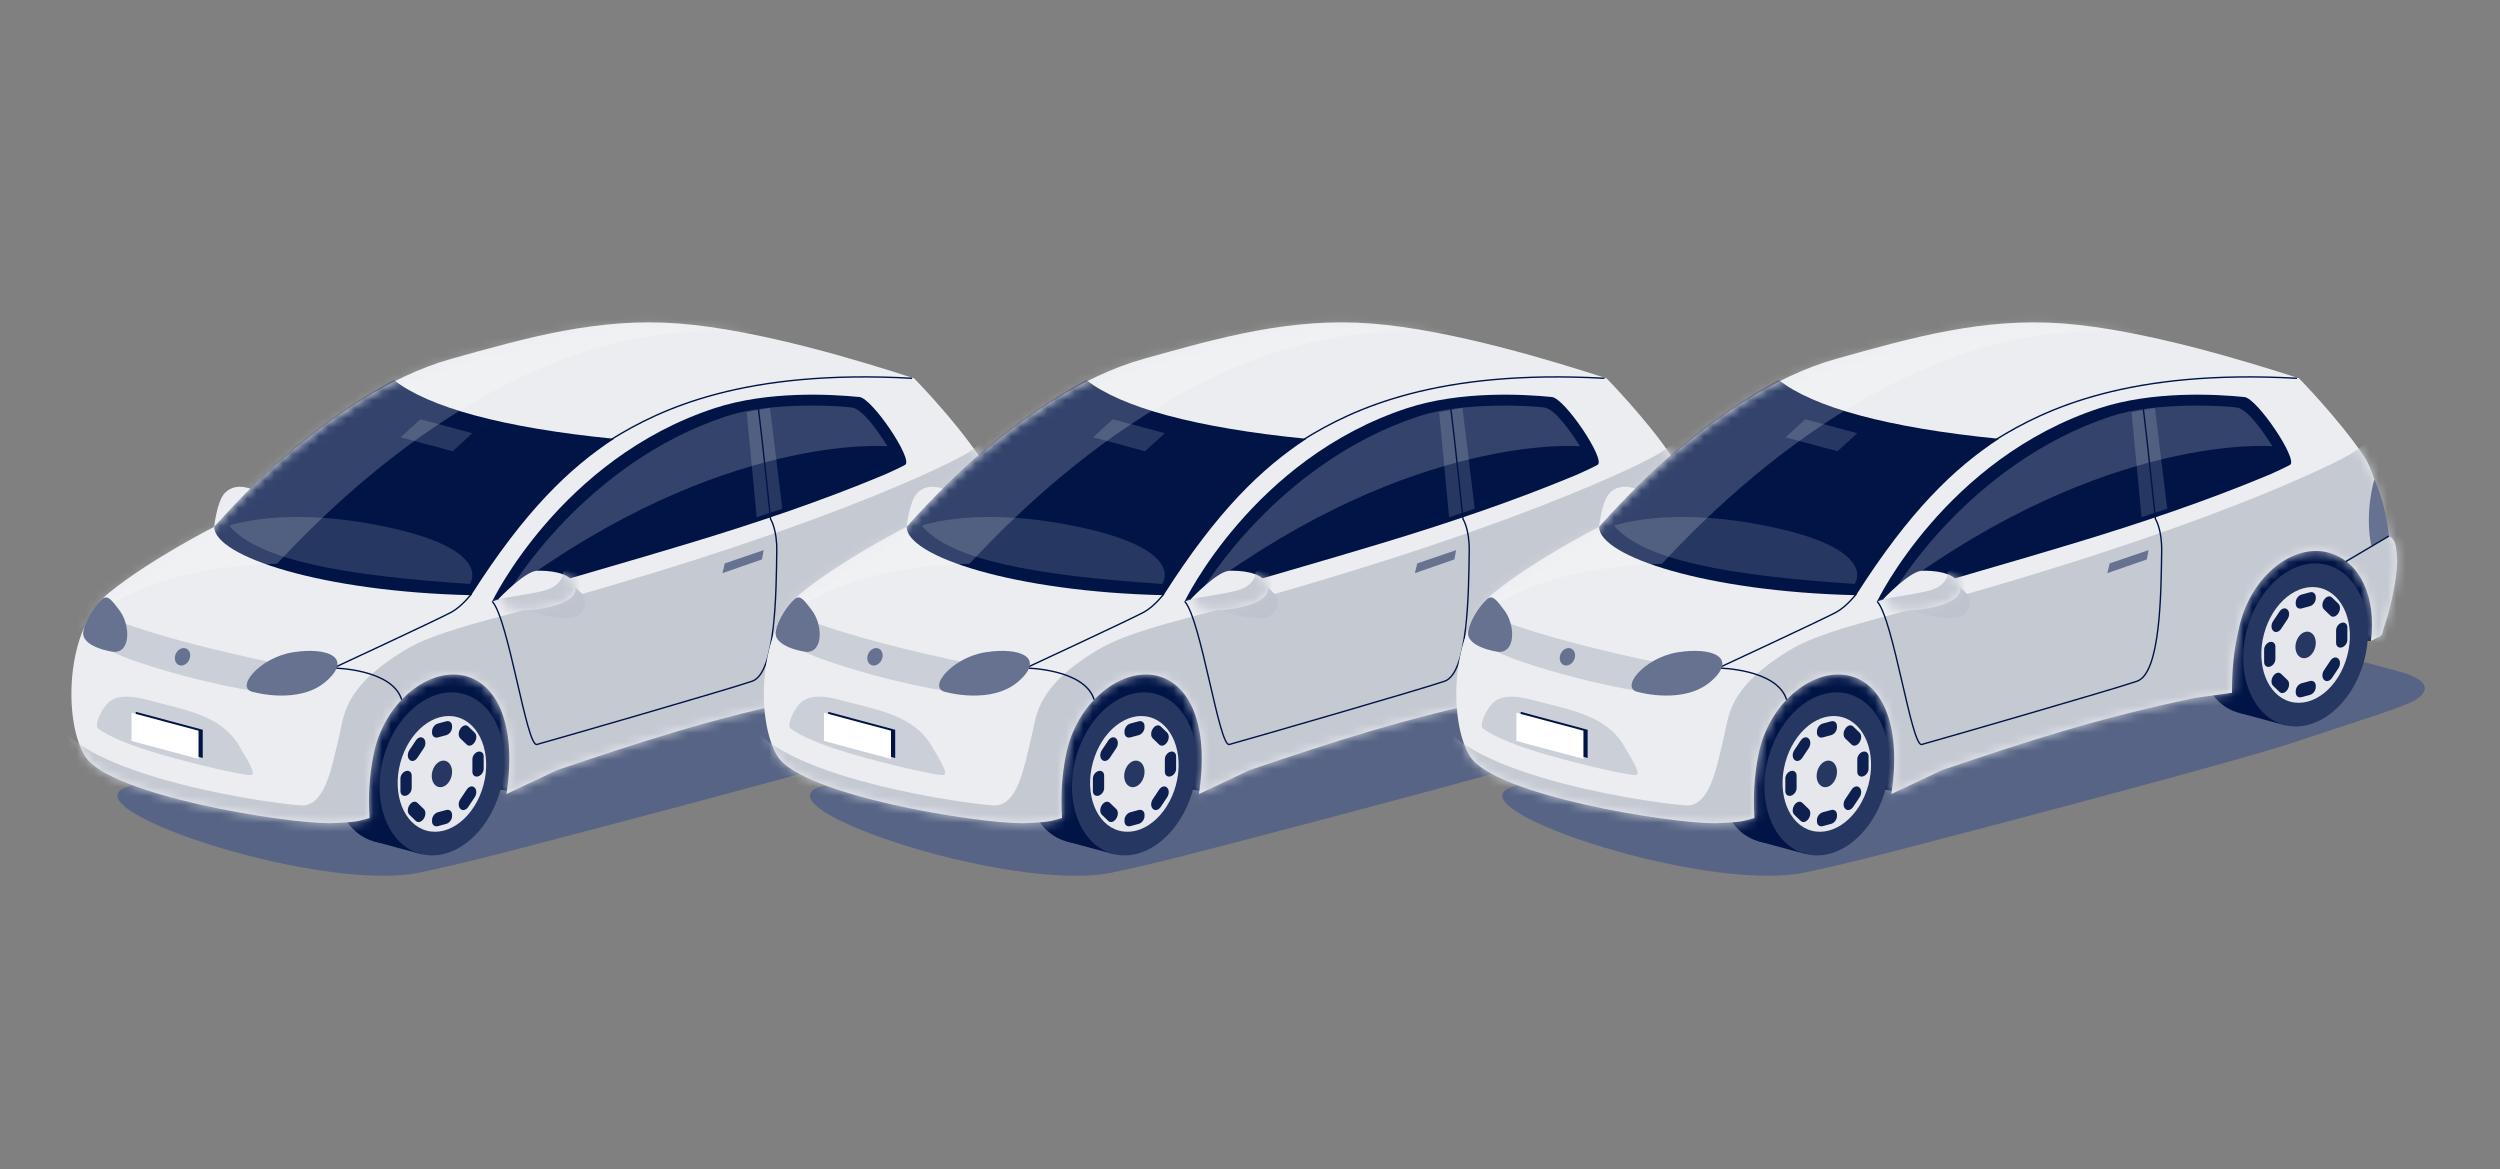 <svg width="278" height="130" viewBox="0 0 278 130" fill="none" xmlns="http://www.w3.org/2000/svg"><rect x="0" y="0" width="278" height="130" fill="#808080" stroke="none"/><g clip-path="url(#clip0_20_531)"><path d="M97.478 70.54c-3.768-1.018-9.935-1.018-13.703 0L15.083 87.264c-10.077 1.889 20.168 12.172 31.62 9.756 2.148-.453 4.78-1.034 9.932-2.37 10.245-2.653 37.841-9.912 44.152-12.006 8.633-2.864 12.774-4.098 13.981-4.92 1.209-.824 1.666-2.068-2.103-3.085L97.477 70.54h.001z" fill="#576485"/><path d="M90.812 68.598c-1.31 4.92.528 9.69 4.103 10.654 3.575.965 7.534-2.24 8.841-7.16 1.309-4.92-.528-9.69-4.103-10.654-3.574-.965-7.533 2.24-8.841 7.16z" fill="#001446"/><path d="M94.915 79.252l5.277 1.424 4.738-17.814-5.276-1.424-4.74 17.814zM37.49 82.911c-1.308 4.92.53 9.69 4.104 10.654 3.575.965 7.534-2.24 8.841-7.16 1.31-4.92-.528-9.69-4.103-10.654-3.575-.965-7.533 2.24-8.841 7.16z" fill="#001446"/><path d="M41.594 93.566l5.277 1.424 4.738-17.815-5.277-1.424-4.738 17.815z" fill="#001446"/><path d="M109.649 71.275l-8.866-.218-38.39 9.134-6.072 7.727-13.178-2.158 1.3-11.267L105.77 57.46l5.376 8.592-1.497 5.222z" fill="#001446"/><path d="M28.272 54.53l-4.451 4.048s.29-2.825 1.168-3.745c1.322-1.386 3.283-.304 3.283-.304v.001z" fill="#EBEDF0"/><path d="M108.838 50.678c-2.811-4.153-7.188-8.607-7.188-8.607-5.72-1.858-17.195-5.396-26.148-6.096-8.981-.702-16.984 1.593-25.33 3.93-13.79 3.859-26.35 18.674-26.35 18.674S16.759 62.164 12.14 65.9c-4.949 4.003-5.08 14.353-2.687 18.187 2.722 4.358 22.239 7.497 27.306 7.456 2.815-.087 3.33-.31 3.33-.31l1.006-.266c-.145-2.292-.048-4.557.44-7.028 1.126-5.695 5.859-9.51 9.766-8.864 3.723.616 6.253 5.115 5.019 13.22l5.625-2.657c9.28-3.132 17.075-5.725 28.13-8.03l4.117-.568c0-2.53.176-4.757.861-7.544 1.385-5.623 6.056-9.078 9.856-8.052 3.582.967 5.351 5.005 4.738 9.828 1.605-.832 1.05-.352 1.549-1.824.897-2.644 1.474-6.118 1.342-7.47-.065-.663.002-1.957-.891-2.374-1.146-4.289-1.546-7.06-2.811-8.93l.001.003z" fill="#EBEDF0"/><mask id="a" style="mask-type:luminance" maskUnits="userSpaceOnUse" x="7" y="35" width="106" height="57"><path d="M108.838 50.678c-2.811-4.153-7.188-8.607-7.188-8.607-5.72-1.858-17.195-5.396-26.148-6.096-8.981-.702-16.984 1.593-25.33 3.93-13.79 3.859-26.35 18.674-26.35 18.674S16.759 62.164 12.14 65.9c-4.949 4.003-5.08 14.353-2.687 18.187 2.722 4.358 22.239 7.497 27.306 7.456 2.815-.087 3.33-.31 3.33-.31l1.006-.266c-.145-2.292-.048-4.557.44-7.028 1.126-5.695 5.859-9.51 9.766-8.864 3.723.616 6.253 5.115 5.019 13.22l5.625-2.657c9.28-3.132 17.075-5.725 28.13-8.03l4.117-.568c0-2.53.176-4.757.861-7.544 1.385-5.623 6.056-9.078 9.856-8.052 3.582.967 5.351 5.005 4.738 9.828 1.605-.832 1.05-.352 1.549-1.824.897-2.644 1.474-6.118 1.342-7.47-.065-.663.002-1.957-.891-2.374-1.146-4.289-1.546-7.06-2.811-8.93l.001.003z" fill="#fff"/></mask><g mask="url(#a)"><path d="M68.288 48.795c-12.457-1.23-20.67-3.526-24.499-6.541-7.992 4.4-14.076 9.726-19.968 16.325 0 3.31 12.049 7.225 28.573 7.606 5.971-9.395 10.916-14.118 15.894-17.39z" fill="#001446"/><path d="M25.482 58.457c3.277 3.833 12.61 5.542 26.765 6.476 0 0 2.637-3.62-8.454-6.157-11.825-2.703-18.311-.32-18.311-.32zm19.071-9.827l5.782 1.549 2.195-2.006-5.783-1.549-2.194 2.005z" fill="#263762"/><path opacity=".2" d="M5.364 79.549C4.93 66.34 20.578 62.899 30.8 62.694c6.916-7.436 27.685-28.076 52.232-25.642l9.086-2.467L78.068 33 49.1 37.117.5 71.588l4.864 7.96z" fill="#fff"/><path d="M4.29 82.786s1.737-7.11 1.466-4.977c-.985 7.735 22.873 11.417 27.68 11.75 2.74.188 3.452-4.318 4.245-7.526.584-2.368.39-5.532 7.322-9.728 1.453-.88 3.633-1.9 9.978-3.578 35.76-9.455 51.341-17.5 52.739-18.436 1.398-.936 5.824-4.771 5.824-4.771l9.957 30.209L32.015 97.96 4.855 87.92l-.564-5.132-.001-.001z" fill="#C5C9D2"/></g><path d="M109.707 60.758l1.942-1.15c-.381-3.872-1.629-6.292-1.629-6.292s-1.119 3.709-.313 7.44v.002zm-29.109 1.889l4.32-1.47-.187 1.029-4.394 1.526.261-1.085z" fill="#667290"/><path d="M54.733 66.872c15.84-4.8 29.336-8.13 43.614-14.084.373-.156 2.059-.938 2.319-1.108.896-.584-3.664-7.389-5.098-7.532-3.184-.317-10.17-.703-16.09 1.237-17.12 5.61-24.745 21.487-24.745 21.487z" fill="#001446"/><path d="M83.032 45.84l1.11 11.672 2.852-.94-1.371-11.204-2.59.472z" fill="#263762"/><path opacity=".2" d="M56.697 65.635c23.737-17.609 41.992-16.01 41.992-16.01-1.032-1.65-2.754-4.12-3.934-4.306-1.179-.186-8.96-.686-13.99.97-15.795 5.203-24.068 19.346-24.068 19.346z" fill="#fff"/><path d="M56.958 67.092s.092-.229 1.059.432c1.053.72 4.872 1.512 5.84 1.123 1.356-.545 1.46-1.98.956-2.517-1.557-1.662-2.747-1.633-3.33-1.599-.584.034-4.526 2.56-4.526 2.56h.001z" fill="#BEC3CD"/><path d="M55.425 66.616s2.938-3.124 4.315-3.15c1.07-.021 3.57.08 4.15 1.508.58 1.429-1.17 2.198-3.391 2.657-2.222.46-3.74.11-4.28-.182-.538-.292-.794-.832-.794-.832z" fill="#EBEDF0"/><mask id="b" style="mask-type:luminance" maskUnits="userSpaceOnUse" x="55" y="63" width="10" height="5"><path d="M55.425 66.616s2.938-3.124 4.315-3.15c1.07-.021 3.57.08 4.15 1.508.58 1.429-1.17 2.198-3.391 2.657-2.222.46-3.74.11-4.28-.182-.538-.292-.794-.832-.794-.832z" fill="#fff"/></mask><g mask="url(#b)"><path d="M62.601 63.583s.193 1.55-2.295 2.15c-1.293.313-5.387.946-5.387.946l.997 1.82 8.23.158 1.066-3.568-1.505-2.048-1.106.541v.001z" fill="#C5C9D2"/></g><path d="M54.733 66.872c1.813 1.943 3.83 16.22 4.965 15.913 1.134-.305 21.333-6.13 23.943-7.034 2.61-.904 2.673-9.805 2.737-14.484.033-2.445-.694-3.554-.694-3.554s-.897-8.782-1.432-12.967M52.417 66.053s-1.036 1.37-2.216 2.018c-1.31.72-13.131 6.215-13.131 6.215m74.579-14.678l-4.81 2.845m-69.77 11.833s6.537.067 7.6 3.522m23.32-28.951c5.465-3.402 14.815-7.824 33.432-6.792" stroke="#001446" stroke-width=".156" stroke-miterlimit="10"/><path d="M27.936 86.183c.689-.075-.944-2.518-1.178-2.957-1.984-3.724-6.187-4.264-10.409-5.406-3.785-1.023-4.462.42-4.959 1.146-.191.28-.919 1.706-.467 2.055 1.05.812 3.468 1.864 6.968 2.874 3.788 1.092 9.246 2.373 10.045 2.288zm3.644-12.236c-7.738-1.605-13.523-3.087-18.596-4.911l-.412 3.484c2.177 1.121 10.042 3.54 16.88 4.516l2.129-3.088v-.001z" fill="#CBCFD7"/><path d="M21.034 73.387c-.239.5-.762.748-1.17.553-.407-.194-.544-.756-.306-1.256.237-.499.762-.747 1.17-.553.407.195.544.756.306 1.256zm7.238 3.59s5.023 1.398 8.005-1.226c2.983-2.624.173-3.832-3.702-3.218-3.765.598-6.628 4.093-4.303 4.443v.001zM12.47 72.469s-3.499-.522-3.206-2.252c.228-1.35 1.359-2.934 2.094-3.589.67-.597 1.182.314 1.843 1.13 1.37 1.694 1.374 5.026-.73 4.71z" fill="#667290"/><path d="M15.095 82.291l7.45 1.997v-3.136l-7.45-1.997v3.136z" fill="#001446"/><path d="M14.626 82.396l7.452 1.995v-3.135l-7.452-1.996v3.136z" fill="#fff"/><path d="M95.874 69.973c-1.316 4.912.532 9.676 4.128 10.638 3.595.964 7.577-2.237 8.893-7.149 1.316-4.912-.532-9.676-4.128-10.64-3.595-.963-7.578 2.238-8.893 7.151z" fill="#263762"/><path d="M107.005 72.954c.934-3.487-.377-6.869-2.93-7.553-2.552-.684-5.379 1.59-6.313 5.077-.935 3.487.377 6.868 2.929 7.552 2.553.684 5.379-1.588 6.314-5.076z" fill="#E5E7EC"/><path d="M101.321 71.432c-.215.802.087 1.58.674 1.738.587.157 1.237-.366 1.453-1.169.215-.802-.087-1.58-.674-1.737-.587-.157-1.237.366-1.453 1.168z" fill="#263762"/><path d="M102.863 67.41l-.928.249c-.358.095-.65-.14-.65-.522v-.15c0-.384.292-.775.65-.871l.928-.25c.357-.095.65.14.65.522v.151c0 .384-.293.775-.65.87zm0 9.865l-.928.25c-.358.095-.65-.14-.65-.522v-.151c0-.383.292-.775.65-.87l.928-.25c.357-.095.65.14.65.522v.15c0 .384-.293.776-.65.871zm-3.84-5.378v1.404c0 .37-.28.746-.626.839-.344.092-.626-.134-.626-.504v-1.404c0-.37.281-.746.626-.838.344-.093.626.134.626.503zm8.004-2.145v1.404c0 .37-.282.746-.627.839-.344.092-.626-.134-.626-.504v-1.404c0-.37.281-.746.626-.838.344-.093.627.134.627.503zm-7.375 5.177l.719.693c.235.228.235.703 0 1.056l-.029.043c-.235.354-.62.457-.857.23l-.719-.694c-.235-.227-.235-.702 0-1.056l.029-.042c.235-.354.62-.458.857-.23zm5.66-8.491l.719.693c.235.228.235.702 0 1.056l-.029.043c-.235.354-.62.457-.857.23l-.718-.694c-.236-.227-.236-.702 0-1.056l.028-.043c.235-.353.621-.457.857-.23zm-.885 8.099l.718-1.08c.235-.353.621-.457.857-.23l.029.028c.235.228.235.702 0 1.056l-.719 1.08c-.235.353-.621.456-.857.229l-.028-.028c-.236-.227-.236-.702 0-1.055zm-5.66-5.459l.72-1.08c.234-.353.62-.457.856-.23l.029.028c.235.228.235.702 0 1.056l-.719 1.08c-.235.353-.62.456-.857.229l-.029-.027c-.235-.228-.235-.703 0-1.056z" fill="#0D204F"/><path d="M42.631 84.313c-1.316 4.912.532 9.676 4.128 10.639 3.595.963 7.578-2.238 8.893-7.15 1.316-4.912-.532-9.675-4.127-10.639-3.596-.964-7.578 2.237-8.894 7.15z" fill="#263762"/><path d="M53.763 87.296c.934-3.488-.377-6.87-2.93-7.553-2.552-.684-5.379 1.588-6.313 5.076-.935 3.487.377 6.869 2.93 7.553 2.552.683 5.378-1.59 6.313-5.076z" fill="#E5E7EC"/><path d="M48.078 85.773c-.215.802.087 1.58.674 1.737.587.157 1.237-.366 1.453-1.168.215-.802-.087-1.58-.674-1.737-.587-.158-1.237.365-1.453 1.168z" fill="#263762"/><path d="M49.621 81.75l-.928.25c-.357.096-.65-.14-.65-.522v-.15c0-.384.293-.775.65-.87l.928-.25c.357-.096.65.14.65.522v.15c0 .384-.293.775-.65.87zm0 9.865l-.928.25c-.357.096-.65-.14-.65-.522v-.15c0-.384.293-.775.65-.871l.928-.25c.357-.095.65.14.65.523v.15c0 .384-.293.775-.65.87zm-3.841-5.377v1.404c0 .37-.28.746-.626.839-.344.092-.626-.134-.626-.504v-1.404c0-.37.281-.746.626-.838.344-.093.627.134.627.503zm8.004-2.145v1.404c0 .37-.282.746-.627.839-.344.092-.626-.135-.626-.504v-1.404c0-.37.281-.746.626-.838.344-.093.627.133.627.503zM46.41 89.27l.719.694c.235.227.235.702 0 1.056l-.029.043c-.235.353-.62.457-.857.23l-.718-.694c-.236-.228-.236-.702 0-1.056l.028-.043c.235-.354.621-.457.857-.23zm5.66-8.492l.718.693c.235.228.235.703 0 1.056l-.028.043c-.236.354-.621.457-.858.23l-.718-.693c-.235-.228-.235-.703 0-1.056l.028-.043c.235-.354.621-.457.857-.23zm-.886 8.099l.718-1.08c.236-.353.621-.456.858-.229l.028.028c.235.227.235.702 0 1.056l-.719 1.079c-.235.354-.62.457-.857.23l-.028-.028c-.235-.228-.235-.702 0-1.056zm-5.659-5.459l.718-1.08c.235-.353.621-.456.857-.229l.029.028c.235.227.235.702 0 1.056l-.719 1.079c-.235.353-.62.457-.857.23l-.028-.028c-.236-.228-.236-.702 0-1.056z" fill="#0D204F"/></g><g clip-path="url(#clip1_20_531)"><path d="M174.478 70.54c-3.768-1.018-9.935-1.018-13.703 0L92.083 87.264c-10.077 1.889 20.168 12.172 31.619 9.756 2.149-.453 4.781-1.034 9.933-2.37 10.245-2.653 37.841-9.912 44.152-12.006 8.633-2.864 12.774-4.098 13.981-4.92 1.209-.824 1.666-2.068-2.103-3.085l-15.188-4.099h.001z" fill="#576485"/><path d="M167.812 68.598c-1.309 4.92.528 9.69 4.103 10.654 3.575.965 7.534-2.24 8.841-7.16 1.309-4.92-.528-9.69-4.103-10.654-3.574-.965-7.533 2.24-8.841 7.16z" fill="#001446"/><path d="M171.915 79.252l5.277 1.424 4.738-17.814-5.276-1.424-4.739 17.814zm-57.424 3.659c-1.309 4.92.528 9.69 4.103 10.654 3.574.965 7.534-2.24 8.841-7.16 1.309-4.92-.528-9.69-4.103-10.654-3.574-.965-7.533 2.24-8.841 7.16z" fill="#001446"/><path d="M118.594 93.566l5.277 1.424 4.738-17.815-5.277-1.424-4.738 17.815z" fill="#001446"/><path d="M186.649 71.275l-8.866-.218-38.389 9.134-6.073 7.727-13.178-2.158 1.299-11.267L182.77 57.46l5.376 8.592-1.497 5.222z" fill="#001446"/><path d="M105.272 54.53l-4.451 4.048s.291-2.825 1.168-3.745c1.322-1.386 3.283-.304 3.283-.304v.001z" fill="#EBEDF0"/><path d="M185.838 50.678c-2.811-4.153-7.188-8.607-7.188-8.607-5.72-1.858-17.195-5.396-26.148-6.096-8.981-.702-16.984 1.593-25.33 3.93-13.79 3.859-26.35 18.674-26.35 18.674s-7.063 3.585-11.681 7.322c-4.949 4.003-5.08 14.353-2.687 18.187 2.722 4.358 22.239 7.497 27.306 7.456 2.815-.087 3.331-.31 3.331-.31l1.005-.266c-.145-2.292-.048-4.557.44-7.028 1.126-5.695 5.859-9.51 9.766-8.864 3.723.616 6.253 5.115 5.019 13.22l5.625-2.657c9.28-3.132 17.075-5.725 28.13-8.03l4.117-.568c0-2.53.176-4.757.861-7.544 1.385-5.623 6.056-9.078 9.856-8.052 3.582.967 5.351 5.005 4.738 9.828 1.605-.832 1.05-.352 1.549-1.824.897-2.644 1.474-6.118 1.342-7.47-.065-.663.002-1.957-.891-2.374-1.146-4.289-1.546-7.06-2.811-8.93l.001.003z" fill="#EBEDF0"/><mask id="c" style="mask-type:luminance" maskUnits="userSpaceOnUse" x="84" y="35" width="106" height="57"><path d="M185.838 50.678c-2.811-4.153-7.188-8.607-7.188-8.607-5.72-1.858-17.195-5.396-26.148-6.096-8.981-.702-16.984 1.593-25.33 3.93-13.79 3.859-26.35 18.674-26.35 18.674s-7.063 3.585-11.681 7.322c-4.949 4.003-5.08 14.353-2.687 18.187 2.722 4.358 22.239 7.497 27.306 7.456 2.815-.087 3.331-.31 3.331-.31l1.005-.266c-.145-2.292-.048-4.557.44-7.028 1.126-5.695 5.859-9.51 9.766-8.864 3.723.616 6.253 5.115 5.019 13.22l5.625-2.657c9.28-3.132 17.075-5.725 28.13-8.03l4.117-.568c0-2.53.176-4.757.861-7.544 1.385-5.623 6.056-9.078 9.856-8.052 3.582.967 5.351 5.005 4.738 9.828 1.605-.832 1.05-.352 1.549-1.824.897-2.644 1.474-6.118 1.342-7.47-.065-.663.002-1.957-.891-2.374-1.146-4.289-1.546-7.06-2.811-8.93l.001.003z" fill="#fff"/></mask><g mask="url(#c)"><path d="M145.288 48.795c-12.457-1.23-20.67-3.526-24.499-6.541-7.992 4.4-14.076 9.726-19.968 16.325 0 3.31 12.049 7.225 28.573 7.606 5.971-9.395 10.916-14.118 15.894-17.39z" fill="#001446"/><path d="M102.482 58.457c3.277 3.833 12.61 5.542 26.765 6.476 0 0 2.637-3.62-8.454-6.157-11.825-2.703-18.311-.32-18.311-.32zm19.071-9.827l5.782 1.549 2.195-2.006-5.783-1.549-2.194 2.005z" fill="#263762"/><path opacity=".2" d="M82.364 79.549C81.93 66.34 97.578 62.899 107.8 62.694c6.916-7.436 27.685-28.076 52.232-25.642l9.086-2.467L155.068 33 126.1 37.117 77.5 71.588l4.864 7.96z" fill="#fff"/><path d="M81.29 82.786s1.737-7.11 1.466-4.977c-.985 7.735 22.873 11.417 27.681 11.75 2.738.188 3.451-4.318 4.244-7.526.584-2.368.391-5.532 7.321-9.728 1.454-.88 3.635-1.9 9.979-3.578 35.759-9.455 51.341-17.5 52.739-18.436 1.398-.936 5.824-4.771 5.824-4.771l9.957 30.209-91.486 22.231-27.16-10.041-.564-5.132-.001-.001z" fill="#C5C9D2"/></g><path d="M186.707 60.758l1.942-1.15c-.381-3.872-1.629-6.292-1.629-6.292s-1.119 3.709-.313 7.44v.002zm-29.109 1.889l4.32-1.47-.187 1.029-4.394 1.526.261-1.085z" fill="#667290"/><path d="M131.733 66.872c15.839-4.8 29.336-8.13 43.614-14.084.373-.156 2.059-.938 2.319-1.108.896-.584-3.664-7.389-5.098-7.532-3.184-.317-10.171-.703-16.089 1.237-17.122 5.61-24.746 21.487-24.746 21.487z" fill="#001446"/><path d="M160.032 45.84l1.109 11.672 2.853-.94-1.371-11.204-2.591.472z" fill="#263762"/><path opacity=".2" d="M133.697 65.635c23.737-17.609 41.992-16.01 41.992-16.01-1.033-1.65-2.754-4.12-3.934-4.306-1.179-.186-8.961-.686-13.991.97-15.794 5.203-24.067 19.346-24.067 19.346z" fill="#fff"/><path d="M133.958 67.092s.092-.229 1.059.432c1.053.72 4.872 1.512 5.84 1.123 1.356-.545 1.459-1.98.956-2.517-1.557-1.662-2.747-1.633-3.331-1.599-.583.034-4.525 2.56-4.525 2.56h.001z" fill="#BEC3CD"/><path d="M132.425 66.616s2.938-3.124 4.315-3.15c1.071-.021 3.571.08 4.15 1.508.579 1.429-1.169 2.198-3.391 2.657-2.222.46-3.741.11-4.279-.182-.539-.292-.795-.832-.795-.832z" fill="#EBEDF0"/><mask id="d" style="mask-type:luminance" maskUnits="userSpaceOnUse" x="132" y="63" width="10" height="5"><path d="M132.425 66.616s2.938-3.124 4.315-3.15c1.071-.021 3.571.08 4.15 1.508.579 1.429-1.169 2.198-3.391 2.657-2.222.46-3.741.11-4.279-.182-.539-.292-.795-.832-.795-.832z" fill="#fff"/></mask><g mask="url(#d)"><path d="M139.601 63.583s.193 1.55-2.295 2.15c-1.293.313-5.387.946-5.387.946l.997 1.82 8.23.158 1.066-3.568-1.505-2.048-1.106.541v.001z" fill="#C5C9D2"/></g><path d="M131.733 66.872c1.813 1.943 3.83 16.22 4.965 15.913 1.134-.305 21.332-6.13 23.943-7.034 2.61-.904 2.673-9.805 2.737-14.484.033-2.445-.694-3.554-.694-3.554s-.898-8.782-1.432-12.967m-31.835 21.307s-1.036 1.37-2.216 2.018c-1.31.72-13.131 6.215-13.131 6.215m74.579-14.678l-4.81 2.845m-69.77 11.833s6.537.067 7.601 3.522m23.319-28.951c5.465-3.402 14.815-7.824 33.432-6.792" stroke="#001446" stroke-width=".156" stroke-miterlimit="10"/><path d="M104.936 86.183c.689-.075-.944-2.518-1.178-2.957-1.984-3.724-6.187-4.264-10.409-5.406-3.785-1.023-4.462.42-4.959 1.146-.191.28-.919 1.706-.467 2.055 1.05.812 3.468 1.864 6.968 2.874 3.788 1.092 9.246 2.373 10.045 2.288zm3.645-12.236c-7.739-1.605-13.524-3.087-18.597-4.911l-.412 3.484c2.177 1.121 10.042 3.54 16.879 4.516l2.13-3.088v-.001z" fill="#CBCFD7"/><path d="M98.034 73.387c-.239.5-.762.748-1.17.553-.407-.194-.544-.756-.306-1.256.237-.499.761-.747 1.17-.553.407.195.544.756.306 1.256zm7.238 3.59s5.023 1.398 8.005-1.226c2.983-2.624.173-3.832-3.702-3.218-3.764.598-6.628 4.093-4.303 4.443v.001zM89.47 72.469s-3.499-.522-3.206-2.252c.228-1.35 1.359-2.934 2.094-3.589.67-.597 1.182.314 1.843 1.13 1.37 1.694 1.374 5.026-.73 4.71z" fill="#667290"/><path d="M92.096 82.291l7.45 1.997v-3.136l-7.45-1.997v3.136z" fill="#001446"/><path d="M91.626 82.396l7.452 1.995v-3.135l-7.452-1.996v3.136z" fill="#fff"/><path d="M172.874 69.973c-1.316 4.912.532 9.676 4.128 10.638 3.595.964 7.577-2.237 8.893-7.149 1.316-4.912-.532-9.676-4.128-10.64-3.595-.963-7.577 2.238-8.893 7.151z" fill="#263762"/><path d="M184.005 72.954c.934-3.487-.377-6.869-2.93-7.553-2.552-.684-5.379 1.59-6.313 5.077-.935 3.487.377 6.868 2.929 7.552 2.553.684 5.379-1.588 6.314-5.076z" fill="#E5E7EC"/><path d="M178.321 71.432c-.215.802.087 1.58.674 1.738.587.157 1.237-.366 1.453-1.169.215-.802-.087-1.58-.674-1.737-.587-.157-1.237.366-1.453 1.168z" fill="#263762"/><path d="M179.863 67.41l-.928.249c-.358.095-.65-.14-.65-.522v-.15c0-.384.292-.775.65-.871l.928-.25c.357-.095.65.14.65.522v.151c0 .384-.293.775-.65.87zm0 9.865l-.928.25c-.358.095-.65-.14-.65-.522v-.151c0-.383.292-.775.65-.87l.928-.25c.357-.095.65.14.65.522v.15c0 .384-.293.776-.65.871zm-3.84-5.378v1.404c0 .37-.281.746-.626.839-.344.092-.626-.134-.626-.504v-1.404c0-.37.281-.746.626-.838.344-.093.626.134.626.503zm8.004-2.145v1.404c0 .37-.282.746-.627.839-.344.092-.626-.134-.626-.504v-1.404c0-.37.281-.746.626-.838.344-.093.627.134.627.503zm-7.375 5.177l.719.693c.235.228.235.703 0 1.056l-.029.043c-.235.354-.621.457-.857.23l-.719-.694c-.235-.227-.235-.702 0-1.056l.029-.042c.235-.354.621-.458.857-.23zm5.66-8.491l.719.693c.235.228.235.702 0 1.056l-.029.043c-.235.354-.62.457-.857.23l-.718-.694c-.236-.227-.236-.702 0-1.056l.028-.043c.235-.353.621-.457.857-.23zm-.885 8.099l.718-1.08c.235-.353.621-.457.857-.23l.029.028c.235.228.235.702 0 1.056l-.719 1.08c-.235.353-.621.456-.857.229l-.028-.028c-.236-.227-.236-.702 0-1.055zm-5.66-5.459l.719-1.08c.235-.353.621-.457.857-.23l.029.028c.235.228.235.702 0 1.056l-.719 1.08c-.235.353-.621.456-.857.229l-.029-.027c-.235-.228-.235-.703 0-1.056z" fill="#0D204F"/><path d="M119.631 84.313c-1.316 4.912.532 9.676 4.128 10.639 3.595.963 7.578-2.238 8.893-7.15 1.316-4.912-.532-9.675-4.128-10.639-3.595-.964-7.577 2.237-8.893 7.15z" fill="#263762"/><path d="M130.763 87.296c.934-3.488-.377-6.87-2.93-7.553-2.552-.684-5.379 1.588-6.313 5.076-.935 3.487.377 6.869 2.929 7.553 2.553.683 5.379-1.59 6.314-5.076z" fill="#E5E7EC"/><path d="M125.078 85.773c-.215.802.087 1.58.674 1.737.587.157 1.237-.366 1.453-1.168.215-.802-.087-1.58-.674-1.737-.587-.158-1.237.365-1.453 1.168z" fill="#263762"/><path d="M126.621 81.75l-.928.25c-.357.096-.65-.14-.65-.522v-.15c0-.384.293-.775.65-.87l.928-.25c.357-.096.65.14.65.522v.15c0 .384-.293.775-.65.87zm0 9.865l-.928.25c-.357.096-.65-.14-.65-.522v-.15c0-.384.293-.775.65-.871l.928-.25c.357-.095.65.14.65.523v.15c0 .384-.293.775-.65.87zm-3.84-5.377v1.404c0 .37-.282.746-.627.839-.344.092-.626-.134-.626-.504v-1.404c0-.37.281-.746.626-.838.344-.093.627.134.627.503zm8.003-2.145v1.404c0 .37-.282.746-.627.839-.344.092-.626-.135-.626-.504v-1.404c0-.37.281-.746.626-.838.344-.093.627.133.627.503zm-7.374 5.177l.719.694c.235.227.235.702 0 1.056l-.029.043c-.235.353-.621.457-.857.23l-.718-.694c-.236-.228-.236-.702 0-1.056l.028-.043c.235-.354.621-.457.857-.23zm5.659-8.492l.719.693c.235.228.235.703 0 1.056l-.029.043c-.235.354-.62.457-.857.23l-.718-.693c-.235-.228-.235-.703 0-1.056l.028-.043c.235-.354.621-.457.857-.23zm-.885 8.099l.718-1.08c.236-.353.621-.456.857-.229l.029.028c.235.227.235.702 0 1.056l-.719 1.079c-.235.354-.62.457-.857.23l-.028-.028c-.235-.228-.235-.702 0-1.056zm-5.659-5.459l.718-1.08c.235-.353.621-.456.857-.229l.029.028c.235.227.235.702 0 1.056l-.719 1.079c-.235.353-.621.457-.857.23l-.028-.028c-.236-.228-.236-.702 0-1.056z" fill="#0D204F"/></g><g clip-path="url(#clip2_20_531)"><path d="M251.478 70.54c-3.768-1.018-9.935-1.018-13.703 0l-68.692 16.724c-10.077 1.889 20.168 12.172 31.619 9.756 2.149-.453 4.781-1.034 9.933-2.37 10.245-2.653 37.841-9.912 44.152-12.006 8.633-2.864 12.774-4.098 13.981-4.92 1.209-.824 1.666-2.068-2.103-3.085l-15.188-4.099h.001z" fill="#576485"/><path d="M244.812 68.598c-1.309 4.92.528 9.69 4.103 10.654 3.575.965 7.534-2.24 8.841-7.16 1.309-4.92-.528-9.69-4.103-10.654-3.574-.965-7.533 2.24-8.841 7.16z" fill="#001446"/><path d="M248.915 79.252l5.277 1.424 4.738-17.814-5.276-1.424-4.739 17.814zm-57.424 3.659c-1.309 4.92.528 9.69 4.103 10.654 3.574.965 7.534-2.24 8.841-7.16 1.309-4.92-.528-9.69-4.103-10.654-3.574-.965-7.533 2.24-8.841 7.16z" fill="#001446"/><path d="M195.594 93.566l5.277 1.424 4.738-17.815-5.277-1.424-4.738 17.815z" fill="#001446"/><path d="M263.649 71.275l-8.866-.218-38.389 9.134-6.073 7.727-13.178-2.158 1.299-11.267L259.77 57.46l5.376 8.592-1.497 5.222z" fill="#001446"/><path d="M182.272 54.53l-4.451 4.048s.291-2.825 1.168-3.745c1.322-1.386 3.283-.304 3.283-.304v.001z" fill="#EBEDF0"/><path d="M262.838 50.678c-2.811-4.153-7.188-8.607-7.188-8.607-5.72-1.858-17.195-5.396-26.148-6.096-8.981-.702-16.984 1.593-25.33 3.93-13.79 3.859-26.35 18.674-26.35 18.674s-7.063 3.585-11.682 7.322c-4.948 4.003-5.08 14.353-2.686 18.187 2.722 4.358 22.239 7.497 27.306 7.456 2.815-.087 3.331-.31 3.331-.31l1.005-.266c-.145-2.292-.048-4.557.44-7.028 1.126-5.695 5.859-9.51 9.766-8.864 3.723.616 6.253 5.115 5.019 13.22l5.625-2.657c9.28-3.132 17.075-5.725 28.13-8.03l4.117-.568c0-2.53.176-4.757.861-7.544 1.385-5.623 6.056-9.078 9.856-8.052 3.582.967 5.351 5.005 4.738 9.828 1.605-.832 1.05-.352 1.549-1.824.897-2.644 1.474-6.118 1.342-7.47-.065-.663.002-1.957-.891-2.374-1.146-4.289-1.546-7.06-2.811-8.93l.001.003z" fill="#EBEDF0"/><mask id="e" style="mask-type:luminance" maskUnits="userSpaceOnUse" x="161" y="35" width="106" height="57"><path d="M262.838 50.678c-2.811-4.153-7.188-8.607-7.188-8.607-5.72-1.858-17.195-5.396-26.148-6.096-8.981-.702-16.984 1.593-25.33 3.93-13.79 3.859-26.35 18.674-26.35 18.674s-7.063 3.585-11.682 7.322c-4.948 4.003-5.08 14.353-2.686 18.187 2.722 4.358 22.239 7.497 27.306 7.456 2.815-.087 3.331-.31 3.331-.31l1.005-.266c-.145-2.292-.048-4.557.44-7.028 1.126-5.695 5.859-9.51 9.766-8.864 3.723.616 6.253 5.115 5.019 13.22l5.625-2.657c9.28-3.132 17.075-5.725 28.13-8.03l4.117-.568c0-2.53.176-4.757.861-7.544 1.385-5.623 6.056-9.078 9.856-8.052 3.582.967 5.351 5.005 4.738 9.828 1.605-.832 1.05-.352 1.549-1.824.897-2.644 1.474-6.118 1.342-7.47-.065-.663.002-1.957-.891-2.374-1.146-4.289-1.546-7.06-2.811-8.93l.001.003z" fill="#fff"/></mask><g mask="url(#e)"><path d="M222.288 48.795c-12.457-1.23-20.67-3.526-24.499-6.541-7.992 4.4-14.076 9.726-19.968 16.325 0 3.31 12.049 7.225 28.573 7.606 5.971-9.395 10.916-14.118 15.894-17.39z" fill="#001446"/><path d="M179.482 58.457c3.277 3.833 12.61 5.542 26.765 6.476 0 0 2.637-3.62-8.454-6.157-11.825-2.703-18.311-.32-18.311-.32zm19.071-9.827l5.782 1.549 2.195-2.006-5.783-1.549-2.194 2.005z" fill="#263762"/><path opacity=".2" d="M159.364 79.549c-.434-13.209 15.214-16.65 25.437-16.855 6.916-7.436 27.685-28.076 52.232-25.642l9.086-2.467L232.068 33 203.1 37.117l-48.6 34.471 4.864 7.96z" fill="#fff"/><path d="M158.29 82.786s1.737-7.11 1.466-4.977c-.985 7.735 22.873 11.417 27.681 11.75 2.738.188 3.451-4.318 4.244-7.526.584-2.368.391-5.532 7.321-9.728 1.454-.88 3.635-1.9 9.979-3.578 35.759-9.455 51.341-17.5 52.739-18.436 1.398-.936 5.824-4.771 5.824-4.771l9.957 30.209-91.486 22.231-27.16-10.041-.564-5.132-.001-.001z" fill="#C5C9D2"/></g><path d="M263.707 60.758l1.942-1.15c-.381-3.872-1.629-6.292-1.629-6.292s-1.119 3.709-.313 7.44v.002zm-29.109 1.889l4.32-1.47-.187 1.029-4.394 1.526.261-1.085z" fill="#667290"/><path d="M208.733 66.872c15.839-4.8 29.336-8.13 43.614-14.084.373-.156 2.059-.938 2.319-1.108.896-.584-3.664-7.389-5.098-7.532-3.184-.317-10.171-.703-16.089 1.237-17.122 5.61-24.746 21.487-24.746 21.487z" fill="#001446"/><path d="M237.032 45.84l1.109 11.672 2.853-.94-1.371-11.204-2.591.472z" fill="#263762"/><path opacity=".2" d="M210.697 65.635c23.737-17.609 41.992-16.01 41.992-16.01-1.033-1.65-2.754-4.12-3.934-4.306-1.179-.186-8.961-.686-13.991.97-15.794 5.203-24.067 19.346-24.067 19.346z" fill="#fff"/><path d="M210.958 67.092s.092-.229 1.059.432c1.053.72 4.872 1.512 5.84 1.123 1.356-.545 1.459-1.98.956-2.517-1.557-1.662-2.747-1.633-3.331-1.599-.583.034-4.525 2.56-4.525 2.56h.001z" fill="#BEC3CD"/><path d="M209.425 66.616s2.938-3.124 4.315-3.15c1.071-.021 3.571.08 4.15 1.508.579 1.429-1.169 2.198-3.391 2.657-2.222.46-3.741.11-4.279-.182-.539-.292-.795-.832-.795-.832z" fill="#EBEDF0"/><mask id="f" style="mask-type:luminance" maskUnits="userSpaceOnUse" x="209" y="63" width="10" height="5"><path d="M209.425 66.616s2.938-3.124 4.315-3.15c1.071-.021 3.571.08 4.15 1.508.579 1.429-1.169 2.198-3.391 2.657-2.222.46-3.741.11-4.279-.182-.539-.292-.795-.832-.795-.832z" fill="#fff"/></mask><g mask="url(#f)"><path d="M216.601 63.583s.193 1.55-2.295 2.15c-1.293.313-5.387.946-5.387.946l.997 1.82 8.23.158 1.066-3.568-1.505-2.048-1.106.541v.001z" fill="#C5C9D2"/></g><path d="M208.733 66.872c1.813 1.943 3.83 16.22 4.965 15.913 1.134-.305 21.332-6.13 23.943-7.034 2.61-.904 2.673-9.805 2.737-14.484.033-2.445-.694-3.554-.694-3.554s-.898-8.782-1.432-12.967m-31.835 21.307s-1.036 1.37-2.216 2.018c-1.31.72-13.131 6.215-13.131 6.215m74.579-14.678l-4.81 2.845m-69.77 11.833s6.537.067 7.601 3.522m23.319-28.951c5.465-3.402 14.815-7.824 33.432-6.792" stroke="#001446" stroke-width=".156" stroke-miterlimit="10"/><path d="M181.936 86.183c.689-.075-.944-2.518-1.178-2.957-1.984-3.724-6.187-4.264-10.409-5.406-3.785-1.023-4.462.42-4.959 1.146-.191.28-.919 1.706-.467 2.055 1.049.812 3.468 1.864 6.968 2.874 3.788 1.092 9.246 2.373 10.045 2.288zm3.645-12.236c-7.739-1.605-13.524-3.087-18.597-4.911l-.412 3.484c2.177 1.121 10.042 3.54 16.879 4.516l2.13-3.088v-.001z" fill="#CBCFD7"/><path d="M175.034 73.387c-.239.5-.762.748-1.169.553-.408-.194-.545-.756-.307-1.256.237-.499.762-.747 1.169-.553.408.195.545.756.307 1.256zm7.238 3.59s5.023 1.398 8.005-1.226c2.983-2.624.173-3.832-3.702-3.218-3.764.598-6.628 4.093-4.303 4.443v.001zm-15.802-4.508s-3.499-.522-3.206-2.252c.228-1.35 1.359-2.934 2.094-3.589.669-.597 1.183.314 1.843 1.13 1.369 1.694 1.374 5.026-.731 4.71z" fill="#667290"/><path d="M169.095 82.291l7.451 1.997v-3.136l-7.451-1.997v3.136z" fill="#001446"/><path d="M168.626 82.396l7.452 1.995v-3.135l-7.452-1.996v3.136z" fill="#fff"/><path d="M249.874 69.973c-1.316 4.912.532 9.676 4.128 10.638 3.595.964 7.577-2.237 8.893-7.149 1.316-4.912-.532-9.676-4.128-10.64-3.595-.963-7.577 2.238-8.893 7.151z" fill="#263762"/><path d="M261.005 72.954c.934-3.487-.377-6.869-2.93-7.553-2.552-.684-5.379 1.59-6.313 5.077-.935 3.487.377 6.868 2.929 7.552 2.553.684 5.379-1.588 6.314-5.076z" fill="#E5E7EC"/><path d="M255.321 71.432c-.215.802.087 1.58.674 1.738.587.157 1.237-.366 1.453-1.169.215-.802-.087-1.58-.674-1.737-.587-.157-1.237.366-1.453 1.168z" fill="#263762"/><path d="M256.863 67.41l-.928.249c-.358.095-.65-.14-.65-.522v-.15c0-.384.292-.775.65-.871l.928-.25c.357-.095.65.14.65.522v.151c0 .384-.293.775-.65.87zm0 9.865l-.928.25c-.358.095-.65-.14-.65-.522v-.151c0-.383.292-.775.65-.87l.928-.25c.357-.095.65.14.65.522v.15c0 .384-.293.776-.65.871zm-3.84-5.378v1.404c0 .37-.281.746-.626.839-.344.092-.626-.134-.626-.504v-1.404c0-.37.281-.746.626-.838.344-.093.626.134.626.503zm8.004-2.145v1.404c0 .37-.282.746-.627.839-.344.092-.626-.134-.626-.504v-1.404c0-.37.281-.746.626-.838.344-.093.627.134.627.503zm-7.375 5.177l.719.693c.235.228.235.703 0 1.056l-.029.043c-.235.354-.621.457-.857.23l-.719-.694c-.235-.227-.235-.702 0-1.056l.029-.042c.235-.354.621-.458.857-.23zm5.66-8.491l.719.693c.235.228.235.702 0 1.056l-.029.043c-.235.354-.62.457-.857.23l-.718-.694c-.236-.227-.236-.702 0-1.056l.028-.043c.235-.353.621-.457.857-.23zm-.885 8.099l.718-1.08c.235-.353.621-.457.857-.23l.029.028c.235.228.235.702 0 1.056l-.719 1.08c-.235.353-.621.456-.857.229l-.028-.028c-.236-.227-.236-.702 0-1.055zm-5.66-5.459l.719-1.08c.235-.353.621-.457.857-.23l.029.028c.235.228.235.702 0 1.056l-.719 1.08c-.235.353-.621.456-.857.229l-.029-.027c-.235-.228-.235-.703 0-1.056z" fill="#0D204F"/><path d="M196.631 84.313c-1.316 4.912.532 9.676 4.128 10.639 3.595.963 7.578-2.238 8.893-7.15 1.316-4.912-.532-9.675-4.128-10.639-3.595-.964-7.577 2.237-8.893 7.15z" fill="#263762"/><path d="M207.763 87.296c.934-3.488-.377-6.87-2.93-7.553-2.552-.684-5.379 1.588-6.313 5.076-.935 3.487.377 6.869 2.929 7.553 2.553.683 5.379-1.59 6.314-5.076z" fill="#E5E7EC"/><path d="M202.078 85.773c-.215.802.087 1.58.674 1.737.587.157 1.237-.366 1.453-1.168.215-.802-.087-1.58-.674-1.737-.587-.158-1.237.365-1.453 1.168z" fill="#263762"/><path d="M203.621 81.75l-.928.25c-.357.096-.65-.14-.65-.522v-.15c0-.384.293-.775.65-.87l.928-.25c.357-.096.65.14.65.522v.15c0 .384-.293.775-.65.87zm0 9.865l-.928.25c-.357.096-.65-.14-.65-.522v-.15c0-.384.293-.775.65-.871l.928-.25c.357-.095.65.14.65.523v.15c0 .384-.293.775-.65.87zm-3.84-5.377v1.404c0 .37-.282.746-.627.839-.344.092-.626-.134-.626-.504v-1.404c0-.37.281-.746.626-.838.344-.093.627.134.627.503zm8.003-2.145v1.404c0 .37-.282.746-.627.839-.344.092-.626-.135-.626-.504v-1.404c0-.37.281-.746.626-.838.344-.093.627.133.627.503zm-7.374 5.177l.719.694c.235.227.235.702 0 1.056l-.029.043c-.235.353-.621.457-.857.23l-.718-.694c-.236-.228-.236-.702 0-1.056l.028-.043c.235-.354.621-.457.857-.23zm5.659-8.492l.719.693c.235.228.235.703 0 1.056l-.029.043c-.235.354-.62.457-.857.23l-.718-.693c-.235-.228-.235-.703 0-1.056l.028-.043c.235-.354.621-.457.857-.23zm-.885 8.099l.718-1.08c.236-.353.621-.456.857-.229l.029.028c.235.227.235.702 0 1.056l-.719 1.079c-.235.354-.62.457-.857.23l-.028-.028c-.235-.228-.235-.702 0-1.056zm-5.659-5.459l.718-1.08c.235-.353.621-.456.857-.229l.029.028c.235.227.235.702 0 1.056l-.719 1.079c-.235.353-.621.457-.857.23l-.028-.028c-.236-.228-.236-.702 0-1.056z" fill="#0D204F"/></g><defs><clipPath id="clip0_20_531"><path fill="#fff" transform="translate(.5 33)" d="M0 0h123v64.958H0z"/></clipPath><clipPath id="clip1_20_531"><path fill="#fff" transform="translate(77.5 33)" d="M0 0h123v64.958H0z"/></clipPath><clipPath id="clip2_20_531"><path fill="#fff" transform="translate(154.5 33)" d="M0 0h123v64.958H0z"/></clipPath></defs></svg>